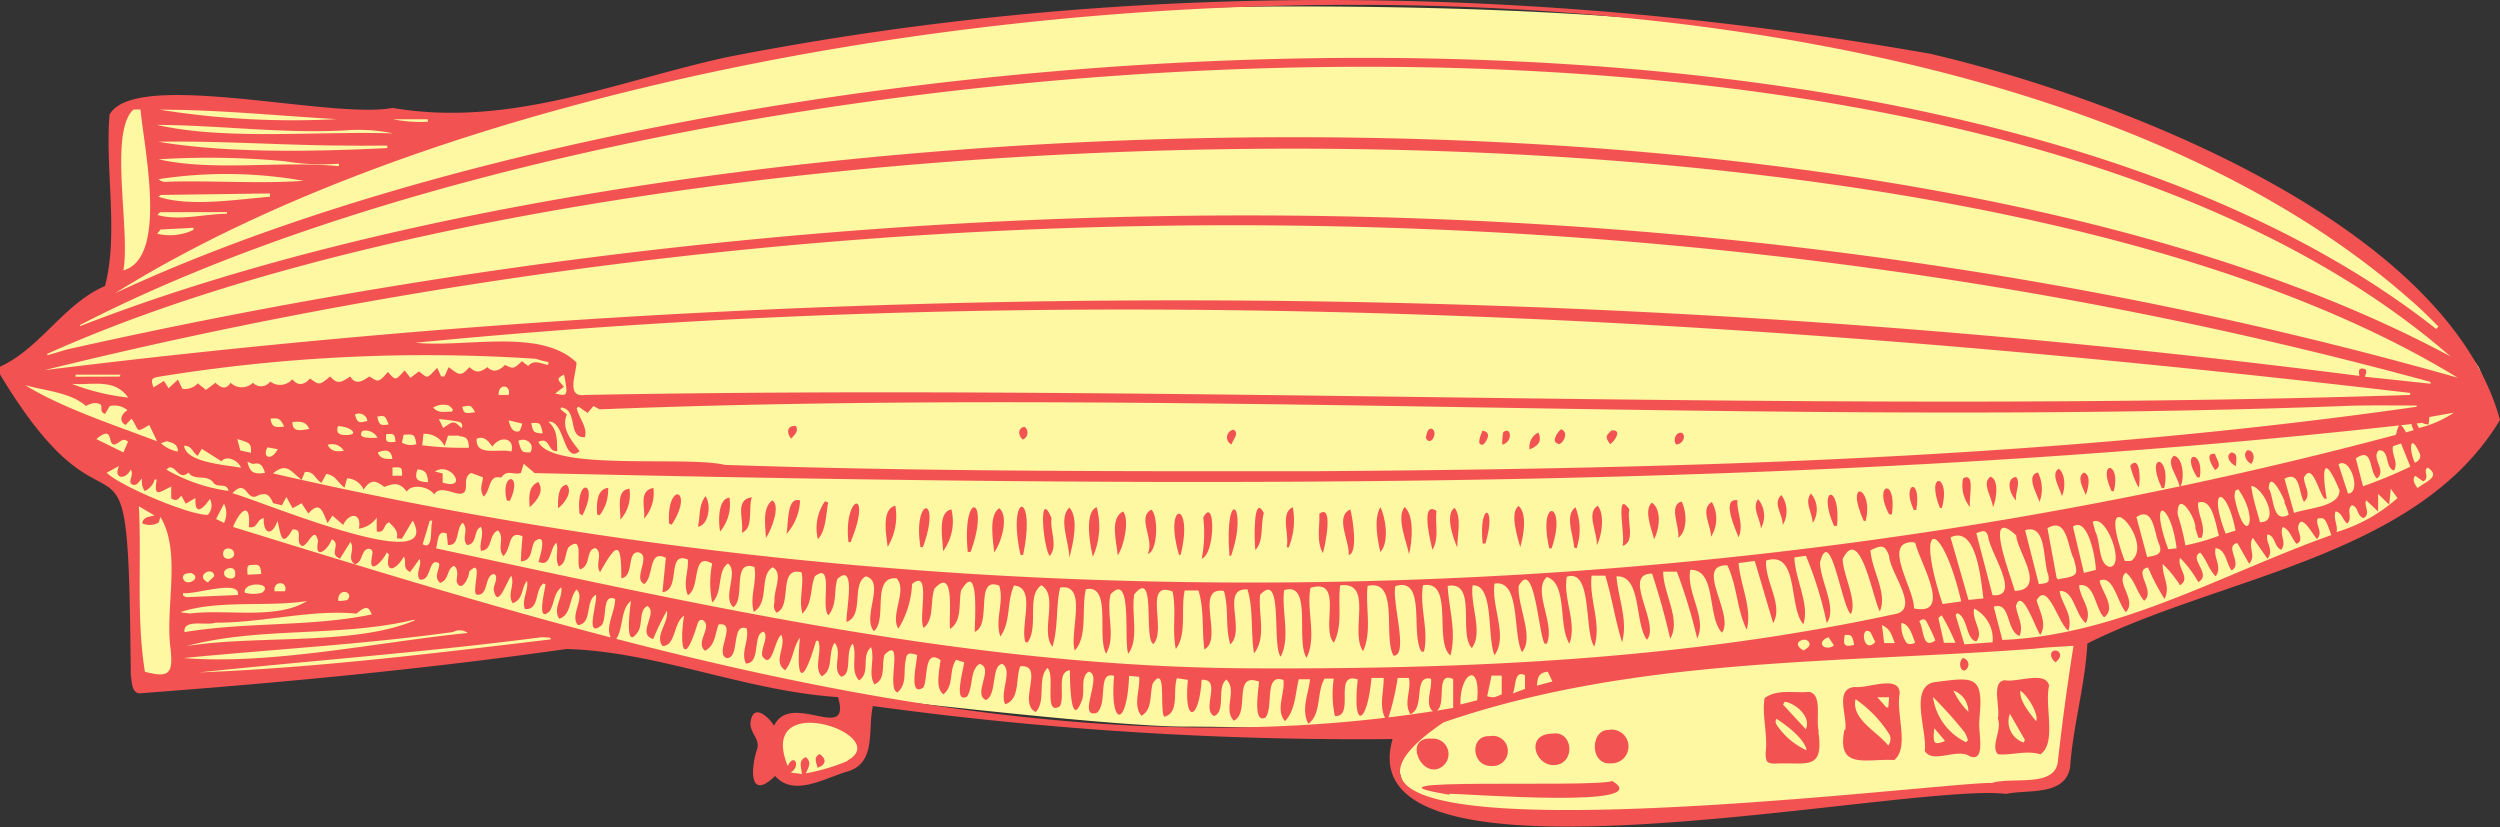 <svg xmlns="http://www.w3.org/2000/svg" viewBox="0 0 182.36 60.33"><rect x="0" y="0" width="182.36" height="60.33" fill="#333333" stroke="none"/><defs><style>.b7a2c93d-f4a2-4f2b-8d68-4fbc4622810c{fill:#fef8a3;}.ea91d9df-c0b0-4cfd-9377-6ba948ffebc7{fill:#f25252;}</style></defs><g id="a65f8504-9fed-4d87-8e29-a7fd89ccba02" data-name="Livello 2"><g id="ae38fd81-eaf8-43ad-9c6c-9600c45578c4" data-name="Dirigibile"><path class="b7a2c93d-f4a2-4f2b-8d68-4fbc4622810c" d="M181.55,29.8c-.18,2-4.27,6.75-11.44,9.87s-18.36,7-18.36,7l-1.38,9.8s-1.5.85-7.27,1.34-29.94,2-29.94,2-7.83-.25-9.86-1.59-1.1-4.83-1.1-4.83S91.7,53,86.37,53,63,50.86,63,50.86l-.21,3.89S63,56,59.49,56.5s-2.87-1.86-2.87-1.86.25-2.23,1.07-2.23,3.87.56,3.87.56l-.22-2.36S45.63,47.68,42,46.79C39.55,47.21,10.54,50,10.54,50l-.39-.94L9.54,36s-7.45-5.62-9-8.49C4.56,23.82,9,20.22,9,20.22L8.81,20V7.69l2-.18,26,1.19A203.72,203.72,0,0,1,94.12.47c16.11,0,43.87.71,61.3,8.26,10,4.62,21.46,12.28,25.39,18.06A8.37,8.37,0,0,1,181.55,29.8Z"/><path class="ea91d9df-c0b0-4cfd-9377-6ba948ffebc7" d="M0,26.75c3-1.39,4.61-4.56,7.66-5.89,1-3.81,0-8.43.33-12.5C9.86,5,24.18,8.74,28.64,7.87,37.14,9.32,44.77,6,52.92,4.19c29-5.7,58.86-5.38,87.87-.27,13.72,3.2,37.64,12.4,41.57,26.71-6,10-20.28,11.39-30.1,16.31C152.1,50,151.2,53,151,56c-.41,2.09-3.07,1.57-4.66,1.91-7.32-.89-48.27,8.11-44.76-4A260.43,260.43,0,0,1,63.67,51.5c-.39,1.73.28,4.13-1.83,4.77-1.61.45-3.94,1.91-5.3.33-1.93,1.88-1.78-.59-1.3-2,.2-.74-.63-1.2-.48-2,.21-1.3,1.31-.32,1.7.34,1.23-2.58,5.67,1.35,4.67-2.09-6.7-.43-13.26-3.33-19.81-3.51C31,48.81,20.72,49.78,10.37,50.56c-.78.15-.74-.79-.83-1.32C9.34,27.56,8.69,41.77,0,27.31Zm176.72,4.09C131.63,36,84,35.52,39,34.51l-.8-.68-.2.66c-.49.2-1-.28-1.42.33,0,0-.14,0-.19,0-.74-.12-.62,1-1.11,1.4-.35-.54-.07-1-.05-1.4l-.86-.32c-.38.18-.39.55-.38.93,0,1.43-1.75-.35-2.32.64-.38-.58-1.62-.81-2-.21-.48-.64-.87-.65-1.64-.34-.69-.54-1-.53-1.51.19a1.38,1.38,0,0,0-1.2-.82l-.19.68c-.52-.38-.61-.88-1.33-1l-.35.65c-.48-.27-.52-.86-1.21-.79L22,35c-.82-.63-1.07-1.29-2.09-.47C70,46.08,124.91,45,174.76,31.72c.16-.4.18-1.26.74-.18l.56-.16c-.09-.26-.33-.51.13-.66l.26.5A8.11,8.11,0,0,0,179,30.1l-1.79.32-.06.55C177,30.93,176.76,30.93,176.72,30.84ZM4.89,25.49c57-12.8,117.92-13.95,174.38,2.06C140.55,3.84,44.53,7.31,3.45,25.81l0,.1C4,25.77,4.42,25.62,4.89,25.49Zm167.5,1.4c.35.06.18.33.12.59l4.78.51,0-.13C121,12.47,59.76,13.06,3.24,27a675.31,675.31,0,0,1,168.86.42C172.06,27.11,172,26.84,172.39,26.89ZM6.83,23.41C50.75,6.7,136.91,3.52,178.75,26,142.15-5.86,47,2.45,5.83,23.71l0,.08Zm167.49,5.08c-47.73-5.55-96-8.17-144-3.49,3.57.38,9.12-1.1,11.73,1.44,0,.82-.8,2.57.61,2.37,44.38-.84,88.77,1.43,133.15,0l0-.15Zm-2.63,1.1c-42.6,1.64-85.45-1.4-127.95.27l-.45-.24-.43.5-.66-.46-.13.11c.14.72.81,1.38.59,2.12-1.3.07-.45-2-1.72-2.17l-.06.13.47.38c-.44,1.05.36,1.93.93,2.68-1.19,1-1.08-2.33-2.28-2.14.71.61.61,1.39.65,2.13-.73.1-.48-1.07-1.38-.67,1,2.16,10.78,1,13.6,1.68,14.4.49,28.82.47,43.23.46,26.8-.18,53.67-.91,80.19-4.7l0-.09C174.73,29.58,173.21,29.56,171.69,29.59Zm4.08-7.76c-36.3-32-128.14-24.93-167.38-.44C50.07,1.94,140.07-5.69,177.71,24l.16-.18C177.17,23.12,176.5,22.44,175.77,21.83ZM56.5,43.84c-.09-.73.67-2.08-.15-2.46-1,.64-.19,2.55-1.37,3.25-.31-1.14.26-2.21.05-3.27-1.69-.58-.62,2.31-1.54,2.93-.83-.74.42-2.56-.39-3.19-.81.56-.35,2.1-1.15,2.85a7.13,7.13,0,0,1,0-2.84c-1.54-.89-.81,1.72-1.77,2.31-.38-.91.05-1.69,0-2.6-1.59-.67-.48,2.23-1.86,2.38l.25-2.51c-1.3-.64-.85,1.35-1.57,1.91-.88-.37.55-2.07-.43-2.31-.88-.06-.29,1.76-1.25,1.89,0-2.52-.23-2.82-1.55-.44-.39-.59.26-1.41-.34-1.76-.73.11-.29,1.31-1.12,1.55-.34-.49.33-2.56-.83-1.62-.28.45-.15,1.18-.72,1.4-.3-.53,0-1.13-.17-1.72-.51.4-.36,1.83-1.31,1.39.13-.45.68-2.21-.28-1.49-.32.52-.13,1.41-1,1.46,0-.63.08-1.24.11-1.83-1.11-.49-.77.93-1.4,1.44-.48-.65.14-1.31-.38-1.87-.7.27-.38,1.48-1.25,1.48-.14-.57.25-1.14,0-1.74-.59.28-.22,1.22-1,1.33-.46-.49.16-1.08-.33-1.63-.53.46-.19,1.71-1.08,1.62l-.08-.82c-.69-.34-.64.6-.78,1.07C51.41,44.21,71,48.64,91.08,48.75c15.91.08,31.76-.61,47.34-4,1.51-.53-.56-3-.62-4.19-.29-.8-.51-.84-1.36-.42.08,1.42,1.27,3.19.68,4.45-.51-.88-1.42-6.4-2.71-3.81.05,1.24,1.06,3,.61,4-.63-.27-1.48-6.63-2.26-3.77,0,1.35,1.28,3.38.49,4.43a27.63,27.63,0,0,0-1.52-4.9l-.84.12c.05,1.61,1.14,3.45.65,4.87-1.1-1.24-.29-5.4-2.71-4.64-.12,1.49,1.28,3.26.51,4.56L128,40.92l-1.18.15c.13,1.66,1,3.26.6,4.87-.73-1.44-.69-3.17-1.42-4.7-2.45-.08.55,3.59-.39,4.91-1.11-1.13-.37-4.64-2.31-4.58-.33,1.63,1.25,3.49.5,5a40.83,40.83,0,0,0-1.48-4.87h-1c0,1.62,1.33,3.51.51,4.89-.38-1.66-.79-3.13-1.32-4.75-2.26,0,.63,3.68-.38,4.83-.92-1.26-.36-4.71-2.22-4.63.13,1.6.85,3.2.41,4.8-.5-1.59-.73-3.22-1.22-4.85h-1c-.21,1.71.75,3.51.19,5.17-.76-1.11-.1-5.72-2-5.09-.29,1.59.76,3.37.19,4.88-.84-1.29-.11-4.39-1.65-4.86-1.08,1,.64,3.41,0,4.86h-.16c-.45-.73-.73-6.3-1.89-4.21-.11,1.47,1.16,3.77.24,4.83-.7-1.34-.07-5.31-2-5-.26,1.66,1,3.82,0,5.22-.57-1.25,0-5.19-1.6-5.09-.2,1.42.79,3.47-.06,4.57-1-1.07.42-4.92-1.76-4.53.09,1.68.66,3.41.2,5.07-1.24-1,.31-5.53-2-5.12-.27,1.59.44,3.29.07,4.84h-.18c-.83-1.29.39-5.47-1.9-4.78-.29,1.1,1,5.1-.14,5.08-.79-1.39.46-5.63-1.89-5.09-.18,1.57.34,3.27-.33,4.76-1-1.39.81-5.11-1.67-4.8-.19,1.38.21,2.86-.46,4.18-1-1,.78-4.75-1.71-4-.31,1.67.48,3.55-.28,5.1-.82-1.2.46-5.61-1.64-4.93-.2,1.56.48,3.43-.25,4.85-.67-.8.22-6.34-1.5-4.52-.16,1.39.49,3.11-.45,4.28C91.22,46,91.44,44.48,91,43c-2-.15-.1,3-1.26,4-.38-1.25-.09-2.63-.46-3.89-2.21-.36,0,3.53-1.43,4.26-.19-1.44,0-2.91-.43-4.3h-1c-.31,1.36.18,3.18-.65,4.27-.29-1.39.06-2.78-.24-4.19-2.16-.85-.4,2.88-1.41,3.83-.72-.47.24-5.58-1.38-3.63-.24,1.36.37,3.27-.44,4.33-.35-.86.34-6.08-1.29-4.33-.34,1.41.41,3.1-.33,4.33-.69-1.24.44-5.09-1.47-4.7-.34,1.37.15,3.43-.81,4.47-.43-1.26,1-4.92-1.07-4.59-.32,1.37-.12,2.85-.56,4.31-.91-1.08.48-3.74-.81-4.48-1.11.75-.17,3-1,4.16l-.16,0c-.41-1.2.82-4-.83-4.14-.55,1.17-.21,2.62-1,3.72-.42-1.24.29-2.49-.08-3.71-1.84-.73-.5,2.87-1.79,3.37,0-.77.35-5.34-1-3-.18.9.09,2.24-.8,2.78-.12-.85.42-4.63-1.14-2.93-.32.91,0,2.28-.79,2.86-.41-.71.6-4.38-.84-3.2a6.77,6.77,0,0,1-1,3.26c-.63-1,.7-2.82-.14-3.68-1.86-.13-.63,3-1.64,3.86-.9-1,.86-3.61-.59-4-1.08.55-.1,2.84-1.41,3.33-.06-.75.75-4.43-.67-3.14-.27.9,0,1.84-.65,2.65-.6-.56.45-4-1-2.83-.34.88-.16,2-.9,2.7-.28-1.07.13-2.07-.06-3-1.77-.47-.63,2.49-1.83,2.94C56.36,44.35,56.47,44.08,56.5,43.84Zm91.9,3.48c-14.46,1.09-29.18.59-43.1,5.37-16.41,11.12,35.9,4.35,40,4.42,1.46-.46,4.63.37,4.81-1.58.32-2.84.69-5.6,1.14-8.42C150.22,47.18,149.3,47.21,148.4,47.32Zm-82.34.88c-.18.83.13,1.68-.6,2.31-.85-.29.52-4.18-.93-2.76-.25.72.12,1.81-.75,2.17-.48-.83.06-1.77-.24-2.71-.77.65,0,1.85-.88,2.42-.67-.75-.11-1.75-.45-2.68-.6.55,0,2.27-.85,2.41-.72-.57.13-1.76-.48-2.47-.51.71-.05,2-.94,2.44-.61-.64.05-1.77-.25-2.59l-.16,0c-.92,3.2-1.49,3.13-1.18-.22-.53.71-.49,1.68-1.08,2.37-.94-.64.12-1.72-.28-2.58-.5.32-.66,2.63-1.39,1.54-.11-.56.5-1.42.1-1.77-.84.16-.16,2.3-1.29,2.32-.4-.85.27-1.72.05-2.56C53.31,45.39,54,48.06,53,48c-.93-.32.85-2.66-.58-2.45-.27.67-.23,1.53-1,1.92-.74-.66.6-1.72-.15-2.24-.31-.08-.36.2-.44.43-1,3.19-1.27,1.31-.93-.74-.79.47-.59,2.21-1.58,2.2-.57-.8.46-1.64.33-2.58a18.84,18.84,0,0,0-1,2.07c-1.25-.34.38-1.91-.42-2.4-.6.21-.36,1.3-.66,1.82-1.06,1.62-.61-1.62-.55-2.2-.84.71-.47,2.1-1.22,3-.89-.84.09-2.12.07-3.14-1-.44-.55,1.45-1,1.93-1.25,1-.26-1.68-.4-2.24-.82.47-.23,2.07-1.3,2.22-.66-.67.56-2-.11-2.6-.57.59-.35,1.86-1.27,2.13-.48-.75.25-1.45.16-2.29-.58.46-.49,1.14-.85,1.74-1,.93-.36-1.45-.31-1.95l-.14-.07c-.68.46-.26,1.94-1.36,1.87-.25-.69.26-1.33.16-2.06-.45.47-.23,1.34-1.05,1.63-.42-.63.16-1.29-.1-2-.34.37-1,2.55-1.29,1,0-.33.41-1,0-1.13-.7.13-.36,1.67-1.26,1.5-.37-.22.57-2.79-.53-1.67,0,.48-.61,1.59-.91.72,0-.41.18-.86-.2-1.15-.55.27-.33,1-1,1.25-.54-.44,0-1-.08-1.42-.8-.54-.52,1.35-1.42,1.17-.32-.48.18-1,0-1.5l-.69.95c-.58-.24-.25-.74-.46-1.12-.57,1-1.42,1.33-1.08-.17,0,0-.06,0-.17-.14-.23.59-1.35,1.75-1.09.39,0-.24.19-.55-.18-.65-.64,0-.43,1-1.06,1.13-.62-.42.06-1.07-.32-1.63l-.76,1.22c-.88-.34.14-1.06-.6-1.41-.28.79-1.29,1.57-1,.14-.25-1.18-.67.24-1.14.36-.62-.29.17-1.27-.72-1.22-.83,1.43-.85.33-1.1-.62-.4,1.16-1.05.94-1-.19-.49,0-.45.81-1.09.63.16-1.86-.62-1.3-1.15,0,28.32,8.75,59.29,18.32,89,13.2v-2.1c-1.46-.69-.28,2.29-1.43,2.37-.7-.42-.08-1.7-.19-2.4-1.35-.31-.38,2.16-1.51,2.58-.5-.86.1-1.75-.1-2.64h-.82a17.5,17.5,0,0,1-.69,2.94h-.21c-.48-.89-.1-1.94-.12-2.94l-.89,0c-.29,3.37-1.42,3.93-1,.11-1.83-.6-.15,2.77-1.67,2.67a7.74,7.74,0,0,1-.08-2.73l-.67,0c-.6,1-.22,2.63-1.19,3.29-.53-1.06,0-2.11.13-3.24h-.82c-.27,1-.22,2.21-1,3.05-.72-.79,0-2-.12-3-1.44-.51-.7,2-1.31,2.74-.94.49-.51-2-.47-2.62C89.88,49,91.22,52,90,52.57c-.81-.82.28-2.21-.54-3-.75.56,0,2.32-.9,2.66-.95-.48.61-2.74-.91-2.64-.17,3-1.32,3.27-1,0l-.8-.12c-.32.92.21,2.55-.93,2.81-.35-.53.2-3.89-.83-2.44-.24.79,0,1.92-.83,2.37-.63-.77-.09-1.87-.16-2.84l-.74-.07c-.14,3.83-1.43,3.71-1.09,0C80,48.93,80.85,51.31,80,52c-1.48.43.51-2.81-.59-3-.6.36-.28,1.37-.46,2-.87,2.39-.9-1.37-.91-2.11-1,.12-.34,1.88-.72,2.62-1.23.8-.31-2.32-.92-2.78-.77.79-.06,2.37-.85,3.21-1.35-.65.7-3.49-1.13-3.34-.35.87,0,2.41-1.09,2.77-.45-.77.59-2.54-.23-2.94-.81.12-.36,2.26-1.18,2.63-1-.43.64-2.35-.47-2.63-.73.47-.44,1.68-.91,2.38-1,.54-.28-1.89-.21-2.5l-.59-.18c-.55.78-.12,1.88-.93,2.52-.42-.39-.46-.89-.2-2.5-1.25-.89-.9,1.4-1.26,2-1.09.73-.48-1.77-.45-2.37C66.26,47.57,66.12,47.65,66.06,48.2Zm80-1.52c8.48-.34,16.15-4.87,24-7.65-.47-1.27-.47-1.27-1-1.21-.19.47.44,1-.05,1.5-.33-.34-1.17-2-1.38-.87,0,.41.44,1-.11,1.22-.36-.37-.45-1-1-1.23-.29.56.32,1.13-.12,1.66-.53-.21-.4-1-1-1.12-.2.57.53,1.13,0,1.78l-1.07-1.53c-.41.62.29,1.29-.27,1.89l-.86-1.51c-1,.22.44,1.52-.42,2-.41-.53-.39-1.52-1.16-1.63-.2.68.51,1.34,0,2.06-.52-.52-.67-1.24-1.13-1.73-.88.43.9,1.59-.14,2.15a8.12,8.12,0,0,0-1.33-1.77c-.24.76.82,1.49,0,2a8.49,8.49,0,0,0-1.26-1.55c-.07.88.6,1.62.13,2.55a15.82,15.82,0,0,1-1.2-2.29c-1.16.17.6,1.74-.29,2.42-.55-.64-.68-1.53-1.33-2.05-.83.68.85,2,0,2.88-.61-.66-.92-2.78-1.92-2.29.16.81,1.25,2,.33,2.67-.69-.69-.66-2.52-1.82-2.34.06,1,1,1.75.49,2.76-.8-.62-.86-2.42-1.91-2.34.12.93,1,1.71.64,2.89-.73-.46-1.49-3.65-2.32-2.22.21.82.78,1.7.27,2.53-.36-.45-1.34-3.54-1.78-2.11.09.74.59,1.44.26,2.19-1-.37-.62-2.55-1.88-2.13Zm-107-20.51a121.38,121.38,0,0,0-27.52,1.32c-.52.1-.53.2-.35.77l.77-.47.34.53.68-.63.32.67a1.27,1.27,0,0,0,1.13-.4l.59.48.7-.52c.36.35.75.56,1.1,0a1.17,1.17,0,0,0,1.63,0,.81.81,0,0,0,1.26-.09,1.18,1.18,0,0,0,1.61-.16c.48.56.91.35,1.3-.06.68.5.68.5,1.46-.15.53.58.78.47,1.46,0,.43.64.82.38,1.41,0,.66.43.66.45,1.35-.33.58.69.56.59,1.22-.11l.42.54.62-.47c.67.5.5.61,1.33-.26l.29.63.24,0,.31-.68c.79.6.88.7,1.51,0,.49.44.78.4,1.31,0,.43.44.88.25,1.29-.16.61.3.61.3,1.23-.27l.46.35c.42-.53,1-.12,1.47-.09v-.2A5.89,5.89,0,0,1,39.09,26.17Zm-27.59,12a1.32,1.32,0,0,1-1.1,0c.1-.49.5-.46.9-.57l-1.14-.67C10.34,41,9.93,45,10.57,49c1.75.46,2.09.18,1.86-1.76-.38-3,.81-7-.73-9.53C11.63,37.92,11.6,38.13,11.5,38.17ZM9.72,8C7.93,9.7,9.52,16.8,9,19.72c3.28-.89,1.49-9,1.25-11.73A3.33,3.33,0,0,0,9.72,8Zm52.1,47.47c3.42-1.83-6.68-5.34-4.36.41.45-1,1,0,.21.47l.83.11c-.06-.53-.28-1,.28-1.23.43.37.23.68,0,1.18A14.54,14.54,0,0,0,61.82,55.51ZM29.33,39.27c0,.06-.21,0-.39,0,.15-.59-.27-.84-.54-1.16-.44.06-.29.83-.92.65v-1a1.91,1.91,0,0,1-1.3.8c.22-1.18-.71-1.19-1.15-.27l-.78-.68-.36.55c-.37-.88-.54-1.66-1.4-.7L22,36.71l-.66.36-.45-.82-.33.61-.64-.16c-.29-.68-.54-.79-1.16-.53-.81.43-.75-1.31-1.81-.19,1.76.43,15.45,6.24,13.16,2C29.78,38.49,29.57,38.89,29.33,39.27Zm3.72,6.83C26.59,47,19.93,47.36,13.39,48c6.33.52,14.08-1.15,20.73-1.83A1,1,0,0,0,33.05,46.1Zm106.44-6.55c-2.23,0,.19,3.48.12,4.83,2.89.6.38-3.45.1-4.78A1.36,1.36,0,0,0,139.49,39.55ZM8,29.62l-.33.57c-.42-.12-.19-.47-.32-.67-.36-.23-.71-.09-1.09.09-1.12-1-3-1.1-4.43-1.52,2.66,1.65,6.52,2.92,9.63,4.1L10.89,31c-1.05.61-.68.44-1.29-.46L9.15,31c-.52-.31-.28-.82.15-1.08A1.51,1.51,0,0,0,8,29.62ZM30.18,45.21c-5.34,1.29-11.27.48-16.58,1.92,5.26-.84,12.24,0,16.69-1.89Zm137.16-7.79c.93-.37,3.36-.42,3.31-1.67-1.2-2.84-1.29-1.42-.93.63l-.15,0c-.42-.37-.88-2.73-1.51-1.55,0,.62.59,1.25,0,1.77-.41-.65-.24-2.32-1.42-1.68ZM25.55,10.62c-4.67,0-9.33-.36-14-.28,5,.84,11.3.73,16.7.46v-.18C27.36,10.62,26.45,10.64,25.55,10.62ZM39.44,46.49c-8.29,1.08-16.63,1.69-24.94,2.56,8.59-.34,17.14-1.39,25.67-2.41v-.11A3.68,3.68,0,0,0,39.44,46.49ZM26,44.76c-3.29-.32-6.88.68-10.28.66-.65.24-2.39-.3-2.26.69,4.51-.76,9.2-.37,13.66-1.29C26.86,44.2,26.7,44.19,26,44.76Zm117.59-1,1.09-.11c-.18-1.25-.48-5.38-2.4-4.45Zm3.82-.71c1.6-.47-.25-2.83-.34-4-2.45-2.24-.38,3-.1,4.06Zm-4.35.82c-1.43-6.1-3.46-6.12-1.36.19Zm17.09-5.4c-.05-.86-1.36-2.8-1.3-.92a16.16,16.16,0,0,1,.56,2.23,15.47,15.47,0,0,0,2.45-.7c-.24-.76-.45-2.78-1.52-2.42-.07.87.6,1.69.26,2.57l-.23,0C160.27,39,160.21,38.74,160.12,38.48Zm12.22-3a34.76,34.76,0,0,0,3.45-1.43l-.68-1.69-.59.2c-.12.61.42,1.18.08,1.77-.7-.21-.28-1.51-1.11-1.47-.6.56.62,1.5-.14,2.05-.62-.59-.24-2.33-1.54-1.47Zm-22.15,6.76c1.41-.22,1.36-.31,1.05-1.47-.47-.88-.46-3.09-1.92-2.23l.67,3.63C150.15,42.27,150.17,42.29,150.19,42.28ZM15.31,36.39c-.54.8-1.12,1.23-1.05-.06-.26.14-.46.27-.71.41l-.32-.58c-.15.11-.29.5-.74.19v-.86c-.86.41-1.29.86-1.06-.51l-.15,0a1.28,1.28,0,0,1-.73.84,1.35,1.35,0,0,1-.19-.91c-.23.19-.38.6-.73.42s.19-.68-.1-1.08c-.34.77-1.31.71-.84-.26l-.91.49c1,1,6.18,3.15,7.38,3.07A1,1,0,0,0,15.31,36.39ZM25.19,9.51c-4.59.25-9.19-.38-13.75-.4,5.06,1.14,11.64.44,17.23.62A12.3,12.3,0,0,0,25.19,9.51ZM12.41,13.25c3.25-.08,6.54.16,9.74-.06a32.39,32.39,0,0,0-10.58-.12C11.86,13.34,12.15,13.25,12.41,13.25ZM145.34,43.41c2.19.21-.23-3.16-.32-4.3-.15-.43-.27-.44-.86-.22ZM24.58,8.69C20.27,8.45,16,8,11.65,8A61.56,61.56,0,0,0,24.58,8.69Zm-3.81,3.07a60.1,60.1,0,0,0-9.2-.14c4,.9,8.85.09,13.15.5l0-.18A16.42,16.42,0,0,1,20.77,11.76Zm-7,33c2.73-.36,6.37.48,8.63-.92-2.84.46-6.47-.11-9.24.81A3.32,3.32,0,0,0,13.77,44.73Zm-2-30.54c-.08,0-.15.09-.22.13,2.27.75,5.59.21,8.14,0v-.24ZM149.4,41.9c-.4-1-.08-3.74-1.68-3.22l1,3.93C149.46,42.53,149.51,42.47,149.4,41.9Zm23.2-5.41c-.2.44.36.95-.18,1.3-.5-.11-.36-.81-.86-.94-.45.34.09.91-.34,1.34-.37-.29-.36-.77-.85-.89-.2.52.18,1,.07,1.51a11.67,11.67,0,0,0,4.44-2.48l-.49-.68-.11,1.16-.81-.78v1.28ZM143.29,47l2.06-.15A2.51,2.51,0,0,0,144,44.39c-.19.9.76,1.71.15,2.4-.76-.18-.59-1.74-1.38-2.07l-.12.14Zm12.16-6.08c1.87-1.35-2.85-6.48-.46,0A3.29,3.29,0,0,0,155.45,40.91Zm-3.44.87.87-.22c0-.78-.57-3.93-1.67-3.16Zm4.61-1.16c.73-.12,1.19-.2.85-1s-.39-2.73-1.63-1.91Zm-3.78-1.85c.4.71.2,2.44,1.08,2.57,1.11-.09-.3-3.92-1.27-3.28Zm-119.33-7c-.27,0-.55,0-.83,0l-.25.76a1.59,1.59,0,0,0-1.54-.89l-.09.83a23.07,23.07,0,0,0,3.41.18C34.16,32,34.05,31.87,33.51,31.82ZM158.77,40c-.4-3.35-2.09-4-.61.06ZM14.43,33.24c-.38-.18-.41-.75-1-.72.12,1.22,3.06,1.39,4.15,1.6-.21-.57-1.1-.93-1.42-.47l-1.44-.91ZM9.35,29c-1-1.44-2.66-.88-4.11-1A16.14,16.14,0,0,0,9.35,29Zm98.4,22.08c.27-2.89-1.28-2-1.22.31ZM163.07,38.7c-.65-3.34-2.08-3.26-.72.23ZM16.67,35.81c-.13-.67-.84-.14-1.13-.64-.51-.6-1.33-.06-1.8-.7-.75.72-1-.88-1.6-.21A12.46,12.46,0,0,0,16.67,35.81Zm150,.81c-.16-.45-1.11-2.37-1.18-1,.41.7.25,2.58,1.46,1.93A6.37,6.37,0,0,0,166.62,36.62Zm-1.77,1.47c1.45,0,.15-2.61-.69-2.64C164.35,36.43,164.63,37.26,164.85,38.09ZM34.77,32c-.11,1.35,1.68.68,2.53.94.28-1-.84-1.2-1.38-.36C35.61,32.17,35.33,31.78,34.77,32ZM163,36.27c.76,3.79,1.9,1.71.27-.58l-.2.09A1.21,1.21,0,0,0,163,36.27ZM13.61,43.56l3.74-.16c.22-1.17-3.15,0-4-.14l0,.17A.9.9,0,0,0,13.61,43.56ZM11.67,15.48s-.08.09-.19.2c1.58.45,3.42-.07,5.08-.09v-.12ZM171.27,36c1,0,.2-2.73-.69-2.13ZM109.54,49.28h-.74l-.32,1.51c.48.11.48.11,1.06-.14Zm31.86-4.17.4,1.78h.84a15.78,15.78,0,0,0-1-2C141.45,45,141.4,45.08,141.4,45.11ZM9,33l.34-.78c-.29-.26-.48-.09-.7.06-1,.7-.12-1.51-1.61-.25Zm2.77-16.28c-.07,0-.14.15-.31.33a4,4,0,0,0,2.65-.28v-.16C13.35,16.67,12.57,16.69,11.79,16.74ZM140.57,45.42c-.11-.24-.3-.36-.57-.09.35.51.19,2.09,1.17,1.39C141,46.26,140.78,45.83,140.57,45.42ZM32.29,34.54l0,.66c1.91.61.62-1.57-.57-.81ZM139,46.78c.14.27.42.22.7.11-.2-.53-.42-1.37-1-1.45A2.16,2.16,0,0,0,139,46.78ZM19.13,43.23c.87-.73-1.4-.85-1.28,0A2.3,2.3,0,0,0,19.13,43.23Zm157.21-7.62c.5-.44,1.76-.81.76-1.5-.42.21.2.76-.35,1l-.58-.41C175.93,35.05,176.14,35.28,176.34,35.61Zm-65.1,14.64v-1c-.8-.36-.64.73-.88,1.33Zm.87-.24,1.13-.3L112.9,49C112.19,49.06,112.16,49.48,112.11,50ZM29.44,31.71l-.12.58a1.33,1.33,0,0,0,1.05.11C30.24,31.67,30.24,31.67,29.44,31.71Zm108,15.2h.78c-.23-.52-.27-1-.94-1.31ZM18.49,33.84c-.12,0-.28-.1-.44-.16.17.77.44.94,1.29.81C19.18,34.09,19.07,33.69,18.49,33.84ZM38.68,33c.38-.58-.3-1.14-.87-.84C38.05,33,38.05,33,38.68,33Zm137.84.12c-.71-1.64-.84-.37-.37.64C176.48,33.6,176.6,33.37,176.52,33.11ZM18.41,41.21c-.38,0-.4.08-.35.71l1-.05C19,41.23,18.9,41.16,18.41,41.21ZM30.83,39.7c.83.48.52-1.24.71-1.72l-.19,0Zm-9.5-8.92c0,.59.31.71,1.23.5C22.33,30.82,22.1,30.72,21.33,30.78Zm9.12,3.46c-.23.7-.06.9.78.93C31.17,34.46,31,34.28,30.45,34.24ZM25,31.72c1.46.11.54-.65-.35-.63C24.5,31.57,24.75,31.69,25,31.72ZM136.42,46.1c-.78-.52-.51,1.69.37.73C136.67,46.59,136.56,46.33,136.42,46.1ZM15.76,37.86l.58.28a1.54,1.54,0,0,0,0-1.4Zm1.77-5,.78.17c0-.67,0-.71-1-1Zm15.24-3.27a1.4,1.4,0,0,0-1.17.14c.41.48.9.25,1.34.31l.1-.14C33,29.83,32.87,29.64,32.77,29.63Zm8.54-1.27a8.48,8.48,0,0,0-.17-1c-.53.31-.53.31,0,.89l-.64.49C41.21,28.89,41.34,28.83,41.31,28.36ZM28.66,8.7a10.44,10.44,0,0,0,2.55.18V8.7ZM20.73,31.11c-.29-.58-.38-.63-1-.57C19.82,31.11,20,31.22,20.73,31.11ZM27.56,33c.18.51.6.47,1.06.48C28.55,32.87,28.22,32.74,27.56,33Zm107,13.34c-.13.75,0,.87.69.7C135.11,46.33,135.07,46.29,134.53,46.32ZM26.45,31.43c-.48.6.67.51,1.09.5A1,1,0,0,0,26.45,31.43Zm-14.25.76c-.1,0-.26.08-.46.14a2.47,2.47,0,0,0,1.23.61C13,32.37,12.54,32.3,12.2,32.19ZM25.33,43.77c.56-.58-.7-1-.66.06A2.8,2.8,0,0,0,25.33,43.77Zm4-9.07c0-.62,0-.63-.7-.6l0,.6Zm8.4-3.22c.16,0,.2,0,.37-.58l-1-.24C37.23,31.14,37.33,31.42,37.68,31.48Zm-4.23-.71a13.94,13.94,0,0,0-1.49-.2l.32.65c.77-.54.77-.54,1.33,0A.28.28,0,0,0,33.45,30.77ZM13.35,42.16c.16.74,1.48,0,.6-.36C13.49,41.81,13.32,41.93,13.35,42.16Zm2.93-1.78c-.06.53.83.48.8,0S16.25,39.87,16.28,40.38ZM132,47c-.09-.73-1.55-.13-.43.45C131.79,47.29,132,47.18,132,47ZM8.73,27.47s0-.07.08-.14H5.51l0,.15ZM15.63,42c-.09-.75-1.47,0-.46.48C15.38,42.24,15.57,42.13,15.63,42Zm.72-.16c0,.42.91.53.8,0C17.21,41.2,16.3,41.42,16.35,41.81Zm12.51-9.58c-.08-.62-.09-.63-.69-.59C28.12,32.24,28.18,32.29,28.86,32.23Zm9.9-1.37c.12.64.17.68.83.73C39.42,30.83,39.42,30.83,38.76,30.86Zm94.62,15.59c-1,.38-.25,1.08.4.6ZM27.52,30.39c.14.61.22.67.83.57C28.09,30.31,28.07,30.29,27.52,30.39ZM23.9,32.45c.28.54.73.49,1.18.43A1,1,0,0,0,23.9,32.45Zm13.2-3.64c.22-.73-.76-.9-.73,0ZM26.8,30.7a.62.62,0,0,0-.91-.46C26.07,30.84,26.15,30.88,26.8,30.7Zm-7.28,1.93c-.42.66.22,1.09.74.14Zm1.27,10.5c.25-.78-.91-.79-.76,0ZM33.72,29.67c.12.49.16.51.94.4C34.35,29.55,34.35,29.55,33.72,29.67Z"/><path class="ea91d9df-c0b0-4cfd-9377-6ba948ffebc7" d="M79.72,40.61A5.48,5.48,0,0,0,80,37C79.07,37.34,79.52,39.8,79.72,40.61Z"/><path class="ea91d9df-c0b0-4cfd-9377-6ba948ffebc7" d="M76.57,40.56c.63-.75,0-1.86.13-2.78C75.72,35.49,76.08,39.92,76.57,40.56Z"/><path class="ea91d9df-c0b0-4cfd-9377-6ba948ffebc7" d="M78,40.69c.27-1,.72-2.91,0-3.67C77.17,37.83,78,39.55,78,40.69Z"/><path class="ea91d9df-c0b0-4cfd-9377-6ba948ffebc7" d="M74.63,40.48c1-4.74-1.21-4.64-.19,0Z"/><path class="ea91d9df-c0b0-4cfd-9377-6ba948ffebc7" d="M72.52,40.29c.53-.69,1.09-2.65.37-3.22C72.1,37.57,72.44,39.42,72.52,40.29Z"/><path class="ea91d9df-c0b0-4cfd-9377-6ba948ffebc7" d="M70.8,40.26c1.48-4-.65-4.67-.21,0Z"/><path class="ea91d9df-c0b0-4cfd-9377-6ba948ffebc7" d="M83.72,40.4c.77-.18.77-2.85.26-3.22C82.9,37.75,84.24,39.33,83.72,40.4Z"/><path class="ea91d9df-c0b0-4cfd-9377-6ba948ffebc7" d="M68.79,40.21a3.67,3.67,0,0,0,.61-3.05C68.35,37.35,68.78,39.35,68.79,40.21Z"/><path class="ea91d9df-c0b0-4cfd-9377-6ba948ffebc7" d="M98.38,40.49c.7-.16.29-2.7.12-3.33C97.34,37.68,98.46,39.48,98.38,40.49Z"/><path class="ea91d9df-c0b0-4cfd-9377-6ba948ffebc7" d="M89.8,40.54c1.3-3.71-.51-5.25-.12,0Z"/><path class="ea91d9df-c0b0-4cfd-9377-6ba948ffebc7" d="M87.66,40.75c1-.34,1-4.66.11-3A9.8,9.8,0,0,1,87.66,40.75Z"/><path class="ea91d9df-c0b0-4cfd-9377-6ba948ffebc7" d="M86.12,40.47c1-4-1.29-4-.12,0Z"/><path class="ea91d9df-c0b0-4cfd-9377-6ba948ffebc7" d="M64.75,39.89a4.35,4.35,0,0,0,.56-3C64.27,37.13,64.65,39.05,64.75,39.89Z"/><path class="ea91d9df-c0b0-4cfd-9377-6ba948ffebc7" d="M81.53,40.51c.47-.67.87-2.61.4-3.2C80.92,37.77,81.46,39.59,81.53,40.51Z"/><path class="ea91d9df-c0b0-4cfd-9377-6ba948ffebc7" d="M102.78,40.43c.25-1,.38-2.83-.32-3.45C101.84,37.76,102.58,39.42,102.78,40.43Z"/><path class="ea91d9df-c0b0-4cfd-9377-6ba948ffebc7" d="M67.32,39.91c1.41-3.83-.76-3.73-.18,0Z"/><path class="ea91d9df-c0b0-4cfd-9377-6ba948ffebc7" d="M96.5,40.35c.16-.55.8-3.65-.26-2.88C96.28,38.43,96,39.48,96.5,40.35Z"/><path class="ea91d9df-c0b0-4cfd-9377-6ba948ffebc7" d="M118.34,39.82c1-.26.31-1.86.51-2.67C117.74,35.59,118.62,39.27,118.34,39.82Z"/><path class="ea91d9df-c0b0-4cfd-9377-6ba948ffebc7" d="M113.18,40c1.19-3.42-1.05-3.83-.17,0Z"/><path class="ea91d9df-c0b0-4cfd-9377-6ba948ffebc7" d="M115,40a4.38,4.38,0,0,0-.08-3c-.81.63-.14,2-.1,2.93Z"/><path class="ea91d9df-c0b0-4cfd-9377-6ba948ffebc7" d="M110.89,39.91c.23-.73.55-2.45-.12-3C110.11,37.38,110.69,39.18,110.89,39.91Z"/><path class="ea91d9df-c0b0-4cfd-9377-6ba948ffebc7" d="M100.69,37c-.51.86-.2,2.4,0,3.27C101.41,39.47,101,37.55,100.69,37Z"/><path class="ea91d9df-c0b0-4cfd-9377-6ba948ffebc7" d="M62.05,39.54c1.65-4-.55-3.48-.16,0Z"/><path class="ea91d9df-c0b0-4cfd-9377-6ba948ffebc7" d="M122.67,36.58c-1,.26-.13,1.85-.25,2.65C123.1,38.74,123.05,37.37,122.67,36.58Z"/><path class="ea91d9df-c0b0-4cfd-9377-6ba948ffebc7" d="M54.84,36.27c-1.3.19-.54,1.68-.73,2.59C55,38.52,54.56,37.12,54.84,36.27Z"/><path class="ea91d9df-c0b0-4cfd-9377-6ba948ffebc7" d="M104.49,40.11c.51-.89.18-1.9.29-2.85C103.59,36.49,104.34,39.5,104.49,40.11Z"/><path class="ea91d9df-c0b0-4cfd-9377-6ba948ffebc7" d="M116.48,39.76c.38-.67.59-2.28.06-2.87C115.69,37.42,116.51,38.79,116.48,39.76Z"/><path class="ea91d9df-c0b0-4cfd-9377-6ba948ffebc7" d="M91.57,40.12c.64-.66.36-1.82.62-2.7C91.4,35.92,91.49,39.48,91.57,40.12Z"/><path class="ea91d9df-c0b0-4cfd-9377-6ba948ffebc7" d="M58.36,36.51c-1-.34-.83,1.75-1,2.45A3.88,3.88,0,0,0,58.36,36.51Z"/><path class="ea91d9df-c0b0-4cfd-9377-6ba948ffebc7" d="M52.53,38.77a3.09,3.09,0,0,0,.68-2.47C52.35,36.38,52.4,38.1,52.53,38.77Z"/><path class="ea91d9df-c0b0-4cfd-9377-6ba948ffebc7" d="M120.66,39.33c.42-.82.54-2.17-.16-2.67C119.88,37.2,120.47,38.58,120.66,39.33Z"/><path class="ea91d9df-c0b0-4cfd-9377-6ba948ffebc7" d="M55.87,39.24c.39-.56,1.09-2.35.47-2.74C55.59,37,55.83,38.35,55.87,39.24Z"/><path class="ea91d9df-c0b0-4cfd-9377-6ba948ffebc7" d="M60.18,36.56a3.42,3.42,0,0,0-.52,2.77c.59-.61.59-1.81.75-2.67Z"/><path class="ea91d9df-c0b0-4cfd-9377-6ba948ffebc7" d="M126.82,39.2c.42-1-.17-1.86-.08-2.71C125.53,36.3,126.58,38.58,126.82,39.2Z"/><path class="ea91d9df-c0b0-4cfd-9377-6ba948ffebc7" d="M124.81,39.15a2.45,2.45,0,0,0,.06-2.53C124,37.12,124.8,38.29,124.81,39.15Z"/><path class="ea91d9df-c0b0-4cfd-9377-6ba948ffebc7" d="M49,38.27c1.7-2.6-.38-3.24-.2-.08Z"/><path class="ea91d9df-c0b0-4cfd-9377-6ba948ffebc7" d="M94,39.94a5.25,5.25,0,0,0,.3-2.94c-.94.42-.24,2-.44,2.91Z"/><path class="ea91d9df-c0b0-4cfd-9377-6ba948ffebc7" d="M106.3,39.93c0-.89.34-2.21-.2-2.89C105.39,37.51,106,39.29,106.3,39.93Z"/><path class="ea91d9df-c0b0-4cfd-9377-6ba948ffebc7" d="M134,38.36c.3-3.18-1.5-2.88-.22,0Z"/><path class="ea91d9df-c0b0-4cfd-9377-6ba948ffebc7" d="M47.66,35.59c-1.1.22-.58,1.41-.68,2.25A2.84,2.84,0,0,0,47.66,35.59Z"/><path class="ea91d9df-c0b0-4cfd-9377-6ba948ffebc7" d="M159,35.57c.38-.52.27-2.22-.43-2.33C157.93,33.78,158.9,34.75,159,35.57Z"/><path class="ea91d9df-c0b0-4cfd-9377-6ba948ffebc7" d="M136.09,38c.62-2.53-1.59-3.18-.14,0Z"/><path class="ea91d9df-c0b0-4cfd-9377-6ba948ffebc7" d="M45.25,37.91a2.7,2.7,0,0,0,.66-2.26C44.92,35.75,45.28,37.09,45.25,37.91Z"/><path class="ea91d9df-c0b0-4cfd-9377-6ba948ffebc7" d="M42.48,37.6c1.29-2.48-.51-2.89-.21-.13Z"/><path class="ea91d9df-c0b0-4cfd-9377-6ba948ffebc7" d="M143.71,37c-.14-.57.42-2.61-.51-2.11A2.48,2.48,0,0,0,143.71,37Z"/><path class="ea91d9df-c0b0-4cfd-9377-6ba948ffebc7" d="M50.91,38.42c.78-.09,1-1.62.55-2.23C50.93,36.9,51.09,37.67,50.91,38.42Z"/><path class="ea91d9df-c0b0-4cfd-9377-6ba948ffebc7" d="M43.74,37.59a3.07,3.07,0,0,0,.62-2c-.86.08-.85,1.26-.8,1.93Z"/><path class="ea91d9df-c0b0-4cfd-9377-6ba948ffebc7" d="M138,37.52c.4-2.78-1.43-2.25-.2,0Z"/><path class="ea91d9df-c0b0-4cfd-9377-6ba948ffebc7" d="M148.66,34.47c-.91.18-.08,1.55.11,2.14A2.66,2.66,0,0,0,148.66,34.47Z"/><path class="ea91d9df-c0b0-4cfd-9377-6ba948ffebc7" d="M38.63,37c.61-.52,1.08-1.23.63-1.84C38.53,35.47,38.59,36.25,38.63,37Z"/><path class="ea91d9df-c0b0-4cfd-9377-6ba948ffebc7" d="M108.35,39.65c.88-2.87-.51-3.13-.2,0Z"/><path class="ea91d9df-c0b0-4cfd-9377-6ba948ffebc7" d="M157.87,35.6c.54-2.4-1.45-2.69-.18,0Z"/><path class="ea91d9df-c0b0-4cfd-9377-6ba948ffebc7" d="M145.38,37c.24-.56.47-2-.19-2.23C144.54,35.24,145.26,36.17,145.38,37Z"/><path class="ea91d9df-c0b0-4cfd-9377-6ba948ffebc7" d="M129.94,36.11c-.66.62.09,1.33.1,2.19A2,2,0,0,0,129.94,36.11Z"/><path class="ea91d9df-c0b0-4cfd-9377-6ba948ffebc7" d="M141.65,37.05c.7-2.5-1.24-2.74-.15,0Z"/><path class="ea91d9df-c0b0-4cfd-9377-6ba948ffebc7" d="M40.7,37.08c.56-.42,1.1-1.28.62-1.73C40.67,35.48,40.71,36.42,40.7,37.08Z"/><path class="ea91d9df-c0b0-4cfd-9377-6ba948ffebc7" d="M132.23,38.15A1.81,1.81,0,0,0,132.1,36C131.6,36.62,132.17,37.32,132.23,38.15Z"/><path class="ea91d9df-c0b0-4cfd-9377-6ba948ffebc7" d="M150.41,36.19c.26-.55.26-1.67-.25-2C149.58,34.59,150.21,35.54,150.41,36.19Z"/><path class="ea91d9df-c0b0-4cfd-9377-6ba948ffebc7" d="M128.24,36.41c-.45.67.12,1.33.21,2.13A1.9,1.9,0,0,0,128.24,36.41Z"/><path class="ea91d9df-c0b0-4cfd-9377-6ba948ffebc7" d="M154.19,35.83c.56-2.21-1.26-2.31-.16,0Z"/><path class="ea91d9df-c0b0-4cfd-9377-6ba948ffebc7" d="M37.2,36.52c1-2.1-.76-2.09-.23,0Z"/><path class="ea91d9df-c0b0-4cfd-9377-6ba948ffebc7" d="M160.46,34.82c.35-2-1.46-2-.19,0Z"/><path class="ea91d9df-c0b0-4cfd-9377-6ba948ffebc7" d="M156,35.57c.16-.64.09-2.42-.61-1.6A6.46,6.46,0,0,0,156,35.57Z"/><path class="ea91d9df-c0b0-4cfd-9377-6ba948ffebc7" d="M139.78,37.2c.42-2.47-1.13-2-.18,0Z"/><path class="ea91d9df-c0b0-4cfd-9377-6ba948ffebc7" d="M147.06,36.51c-.1-.61.37-1.26,0-1.72C146.31,34.87,146.55,36,147.06,36.51Z"/><path class="ea91d9df-c0b0-4cfd-9377-6ba948ffebc7" d="M152.15,36.11c.19-.54.4-1.47-.15-1.64C151.47,34.79,151.92,35.57,152.15,36.11Z"/><path class="ea91d9df-c0b0-4cfd-9377-6ba948ffebc7" d="M161.57,34.28c.58-.27.09-.8,0-1.17C160.76,33,161.37,34,161.57,34.28Z"/><path class="ea91d9df-c0b0-4cfd-9377-6ba948ffebc7" d="M164.22,33.84c.31-.42.19-1-.28-1C163.58,33.11,163.83,33.66,164.22,33.84Z"/><path class="ea91d9df-c0b0-4cfd-9377-6ba948ffebc7" d="M163.1,34c0-.43.19-.92-.32-1C162.3,33.2,162.62,33.79,163.1,34Z"/><path class="ea91d9df-c0b0-4cfd-9377-6ba948ffebc7" d="M112.21,31.55a1.18,1.18,0,0,0-.64,1.23C112.28,32.49,112.48,32.14,112.21,31.55Z"/><path class="ea91d9df-c0b0-4cfd-9377-6ba948ffebc7" d="M113.86,31.31c-.3.27-.78,1-.1,1.08C114.13,32.21,114.41,31.49,113.86,31.31Z"/><path class="ea91d9df-c0b0-4cfd-9377-6ba948ffebc7" d="M117.45,32.4c.38-.26.9-1.1.09-1C117.21,31.77,117,31.79,117.45,32.4Z"/><path class="ea91d9df-c0b0-4cfd-9377-6ba948ffebc7" d="M89.83,32.42c.13-.39.58-.8.16-1.08A.57.57,0,0,0,89.83,32.42Z"/><path class="ea91d9df-c0b0-4cfd-9377-6ba948ffebc7" d="M57.71,32c.27-.33.56-.51.35-.92C57.54,31,57.27,31.43,57.71,32Z"/><path class="ea91d9df-c0b0-4cfd-9377-6ba948ffebc7" d="M74.61,32.06a.54.54,0,0,0,.14-.92C74.3,31.15,74.19,31.72,74.61,32.06Z"/><path class="ea91d9df-c0b0-4cfd-9377-6ba948ffebc7" d="M104,31.93c.35.76,1-.49.39-.67C104.11,31.3,104.09,31.59,104,31.93Z"/><path class="ea91d9df-c0b0-4cfd-9377-6ba948ffebc7" d="M109.58,32.44c.86-.25.6-1.42.06-.89A5.48,5.48,0,0,0,109.58,32.44Z"/><path class="ea91d9df-c0b0-4cfd-9377-6ba948ffebc7" d="M108.13,31.42c-.09.26-.51,1.14.08,1C108.51,32.1,108.81,31.5,108.13,31.42Z"/><path class="ea91d9df-c0b0-4cfd-9377-6ba948ffebc7" d="M122.26,32.42c.46,0,.76-.56.44-.84C122.26,31.46,122,32.07,122.26,32.42Z"/><path class="ea91d9df-c0b0-4cfd-9377-6ba948ffebc7" d="M144.4,52.48c-.18.72.55,3.16-.71,2.69-.93-.64-2.72.59-3.29-.4.19-1.43-1.13-4.56.63-5,2.94-.37,3.7-.6,3.35,2.7Zm-1.09.94A31.24,31.24,0,0,0,141,50.84a4.31,4.31,0,0,0,2.41,3.3l.14-.14A2.6,2.6,0,0,0,143.31,53.42Zm-.82-3.05a5.15,5.15,0,0,0,1.09,1.55A1.64,1.64,0,0,0,142.49,50.37Zm-1.44,3.28c0,.62.12.68.83.4l-.78-.93C141.07,53.4,141.05,53.52,141.05,53.65Z"/><path class="ea91d9df-c0b0-4cfd-9377-6ba948ffebc7" d="M134.6,53.23c.17-1-.81-3,.71-3.12.93.13,3.26-.93,3.26.48-.29,1.44.73,3.95-.4,4.85-2.06-.12-4.22.76-3.63-2.21Zm3.13.2A8.89,8.89,0,0,0,135.35,51c-.32,1.47,1.58,2.35,2.38,3.38A.75.75,0,0,0,137.73,53.43Zm-.13-1.83.14,0,.06-.74h-.86Z"/><path class="ea91d9df-c0b0-4cfd-9377-6ba948ffebc7" d="M146.23,49.62c.92.18,3-.72,3.24.4-.35,1.46.57,4.17-.63,5-1.08-.31-2.1.09-3.11,0-.55-.66.33-1.76,0-2.62C145.93,51.62,145.22,49.72,146.23,49.62Zm.38,2.45a1.61,1.61,0,0,0,1,2.09l.1-.18Zm1.91.53c.22-.41-.55-1.82-1.14-2.21C147.3,50.89,147.66,51.57,148.52,52.6Z"/><path class="ea91d9df-c0b0-4cfd-9377-6ba948ffebc7" d="M132.64,53.38c.41,2.89-.87,2.2-3.11,2.32-.68,0-.72-.13-.74-.78.18-1.31-.29-2.78-.07-4,.92-.68,2.17-.35,3.25-.45,1,.19.45,2.06.7,2.88Zm-2.92-.33a5.26,5.26,0,0,0,2.06,1.68c-.14-.86-1.55-1.88-2.2-2.3C129.44,52.68,129.58,52.86,129.72,53.05Zm2,.14c.43-.89-.76-1.91-1.54-2l-.12.2Z"/><path class="ea91d9df-c0b0-4cfd-9377-6ba948ffebc7" d="M105.72,57.9c1.27,0,15.22,1.1,11.89-.93-1.47.52-19.9-.31-11.89,1Z"/><path class="ea91d9df-c0b0-4cfd-9377-6ba948ffebc7" d="M117.29,53.25c-1.28,0-1.35,2.59.25,2.43A1.23,1.23,0,1,0,117.29,53.25Z"/><path class="ea91d9df-c0b0-4cfd-9377-6ba948ffebc7" d="M113.27,53.51c-2.24,0-1.16,2.84.54,2.21C114.93,55.21,114.57,53.3,113.27,53.51Z"/><path class="ea91d9df-c0b0-4cfd-9377-6ba948ffebc7" d="M108.67,53.7c-1.5-.08-1.33,2.2.09,2.17A1.1,1.1,0,1,0,108.67,53.7Z"/><path class="ea91d9df-c0b0-4cfd-9377-6ba948ffebc7" d="M104.46,53.88c-2.17-.17-.78,3,.68,2.08A1.13,1.13,0,0,0,104.46,53.88Z"/><path class="ea91d9df-c0b0-4cfd-9377-6ba948ffebc7" d="M149.94,48.31c.37-.3.44-.59.18-.81C149.59,47.28,149.39,47.89,149.94,48.31Z"/><path class="ea91d9df-c0b0-4cfd-9377-6ba948ffebc7" d="M143.17,48c-.29.23-.25.93.14.91A.48.48,0,0,0,143.17,48Z"/><path class="ea91d9df-c0b0-4cfd-9377-6ba948ffebc7" d="M59.64,56c.69-.22.61-.71.14-1C59.35,55.24,59.51,55.53,59.64,56Z"/></g></g></svg>